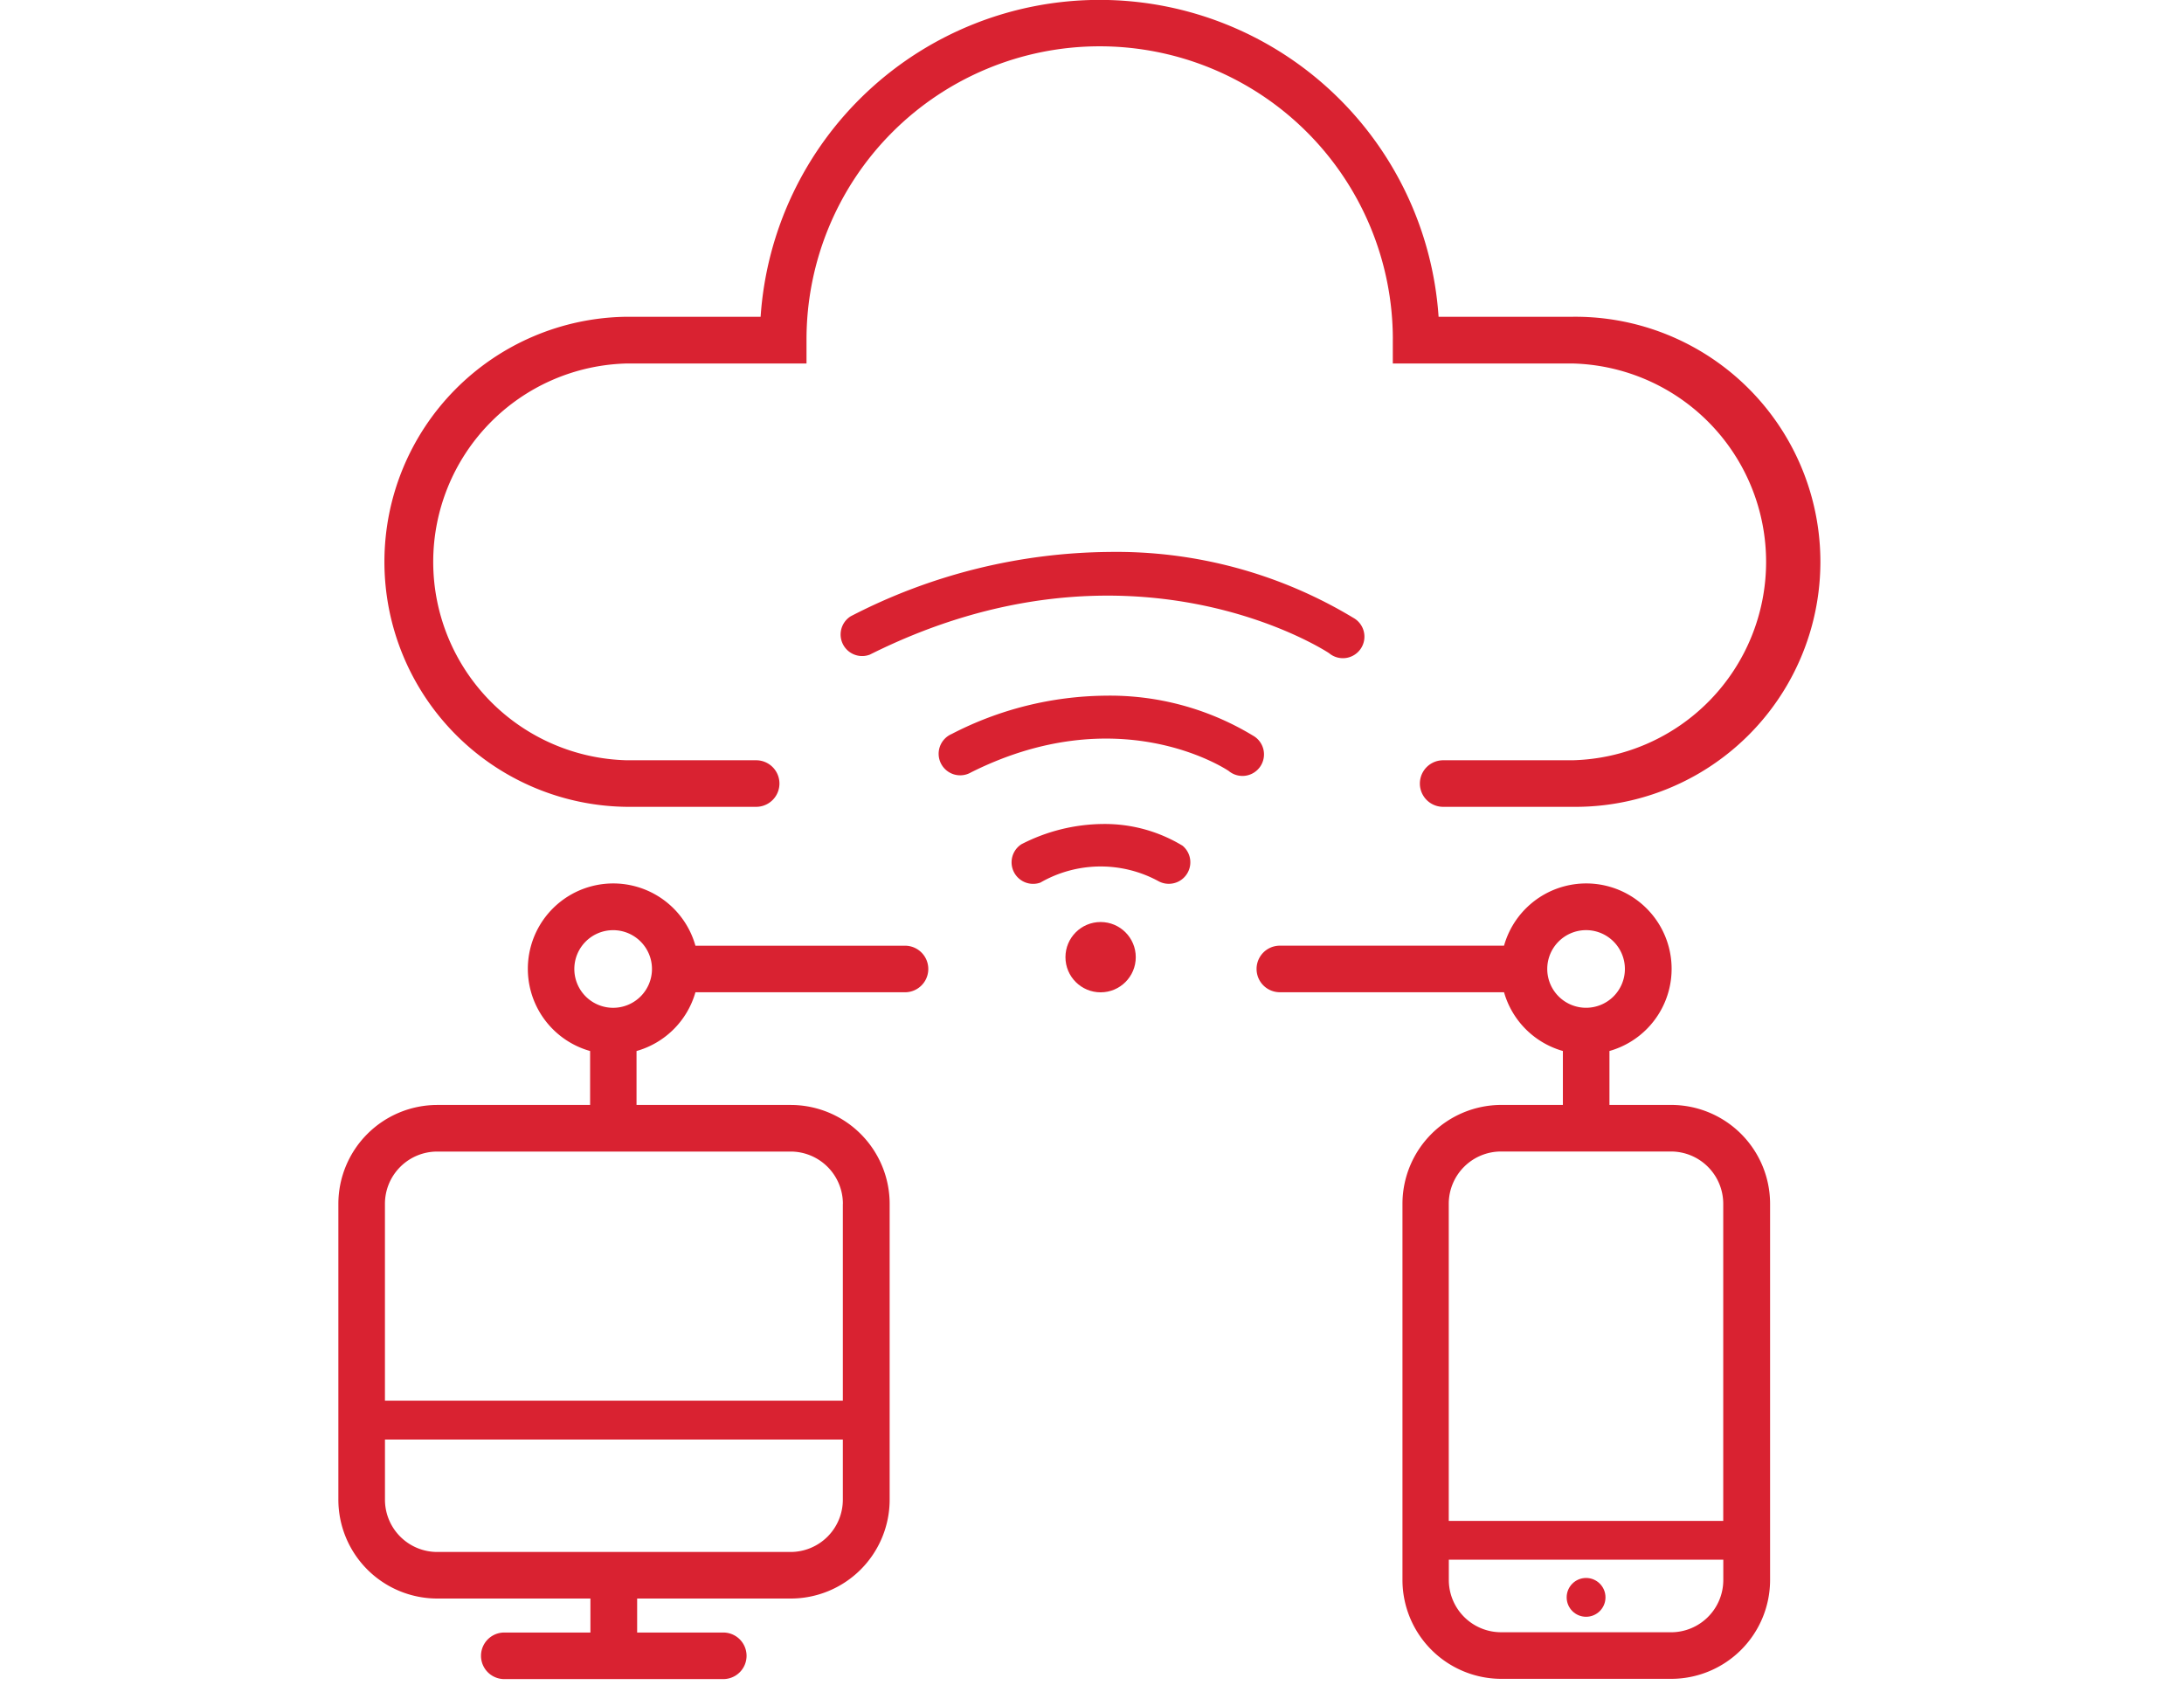 <svg xmlns="http://www.w3.org/2000/svg" width="71" height="55" viewBox="0 0 71 55">
  <g id="Groupe_7" data-name="Groupe 7" transform="translate(-4806 -5124)">
    <rect id="Rectangle_26" data-name="Rectangle 26" width="71" height="55" transform="translate(4806 5124)" fill="none"/>
    <g id="Layer_2" data-name="Layer 2" transform="translate(4817 5123.953)">
      <g id="Asset_Monitoring" data-name="Asset Monitoring" transform="translate(0 0.047)">
        <path id="Tracé_5" data-name="Tracé 5" d="M38.451,11.078v.787h5.844a6.452,6.452,0,0,1,0,12.9H40.088a.757.757,0,0,0,0,1.514h4.207a7.967,7.967,0,1,0,0-15.933H39.939a11.045,11.045,0,0,0-22.04,0H13.547a7.967,7.967,0,0,0,0,15.933h4.207a.757.757,0,0,0,0-1.514H13.547a6.452,6.452,0,0,1,0-12.9h5.844v-.782a9.53,9.53,0,1,1,19.061,0Z" transform="translate(-4.172 -0.047)" fill="#d92231"/>
        <path id="Tracé_6" data-name="Tracé 6" d="M18.421,115.895H11.608a2.776,2.776,0,1,0-3.424,3.424v1.754H3.215A3.217,3.217,0,0,0,0,124.288v9.607a3.217,3.217,0,0,0,3.215,3.225H8.194v1.105h-2.8a.757.757,0,1,0,0,1.514h7.119a.757.757,0,1,0,0-1.514h-2.8V137.12h4.981a3.217,3.217,0,0,0,3.228-3.225v-9.607a3.217,3.217,0,0,0-3.215-3.215H9.693v-1.754a2.776,2.776,0,0,0,1.915-1.91h6.813a.757.757,0,0,0,0-1.514Zm-3.732,19.711H3.215a1.7,1.7,0,0,1-1.7-1.711v-1.943H16.4v1.943a1.7,1.7,0,0,1-1.713,1.711ZM16.4,124.288v6.4H1.514v-6.4a1.7,1.7,0,0,1,1.7-1.7H14.689a1.7,1.7,0,0,1,1.713,1.7Zm-7.467-6.374a1.262,1.262,0,1,1,1.262-1.262,1.262,1.262,0,0,1-1.262,1.262Z" transform="translate(0 -85.148)" fill="#d92231"/>
        <path id="Tracé_7" data-name="Tracé 7" d="M131.755,121.075h-2v-1.754a2.776,2.776,0,1,0-3.427-3.424h-7.288a.757.757,0,0,0,0,1.514h7.288a2.776,2.776,0,0,0,1.913,1.91v1.754h-2a3.217,3.217,0,0,0-3.215,3.215v12.229a3.217,3.217,0,0,0,3.215,3.215h5.521a3.217,3.217,0,0,0,3.215-3.215V124.29A3.217,3.217,0,0,0,131.755,121.075Zm-4.022-4.421a1.262,1.262,0,1,1,1.262,1.262,1.262,1.262,0,0,1-1.262-1.262Zm-1.5,5.935h5.521a1.7,1.7,0,0,1,1.7,1.7V134.6h-8.923V124.29A1.7,1.7,0,0,1,126.234,122.589Zm5.521,15.63h-5.521a1.7,1.7,0,0,1-1.7-1.7v-.659h8.923v.664A1.7,1.7,0,0,1,131.755,138.22Z" transform="translate(-88.433 -85.151)" fill="#d92231"/>
        <circle id="Ellipse_1" data-name="Ellipse 1" cx="1.143" cy="1.143" r="1.143" transform="translate(23.637 29.977)" fill="#d92231"/>
        <path id="Tracé_8" data-name="Tracé 8" d="M73.3,71.16A14.91,14.91,0,0,1,81.234,73.3a.7.7,0,1,1-.785,1.151h0c-.063-.043-6.407-4.219-14.931.048a.7.7,0,0,1-.621-1.247A18.6,18.6,0,0,1,73.3,71.16Z" transform="translate(-48.242 -53.215)" fill="#d92231"/>
        <path id="Tracé_9" data-name="Tracé 9" d="M82.861,89.676a8.966,8.966,0,0,1,4.795,1.295.7.7,0,1,1-.785,1.151c-.151-.1-3.6-2.344-8.375.048a.7.7,0,1,1-.631-1.247A11.088,11.088,0,0,1,82.861,89.676Z" transform="translate(-57.929 -67.058)" fill="#d92231"/>
        <path id="Tracé_10" data-name="Tracé 10" d="M89.606,106.209a4.87,4.87,0,0,1,2.594.707.7.7,0,0,1-.782,1.153,3.931,3.931,0,0,0-3.841.045.7.7,0,0,1-.616-1.247A5.887,5.887,0,0,1,89.606,106.209Z" transform="translate(-64.755 -79.419)" fill="#d92231"/>
        <circle id="Ellipse_2" data-name="Ellipse 2" cx="0.631" cy="0.631" r="0.631" transform="translate(39.931 51.303)" fill="#d92231"/>
      </g>
    </g>
  </g>
</svg>
